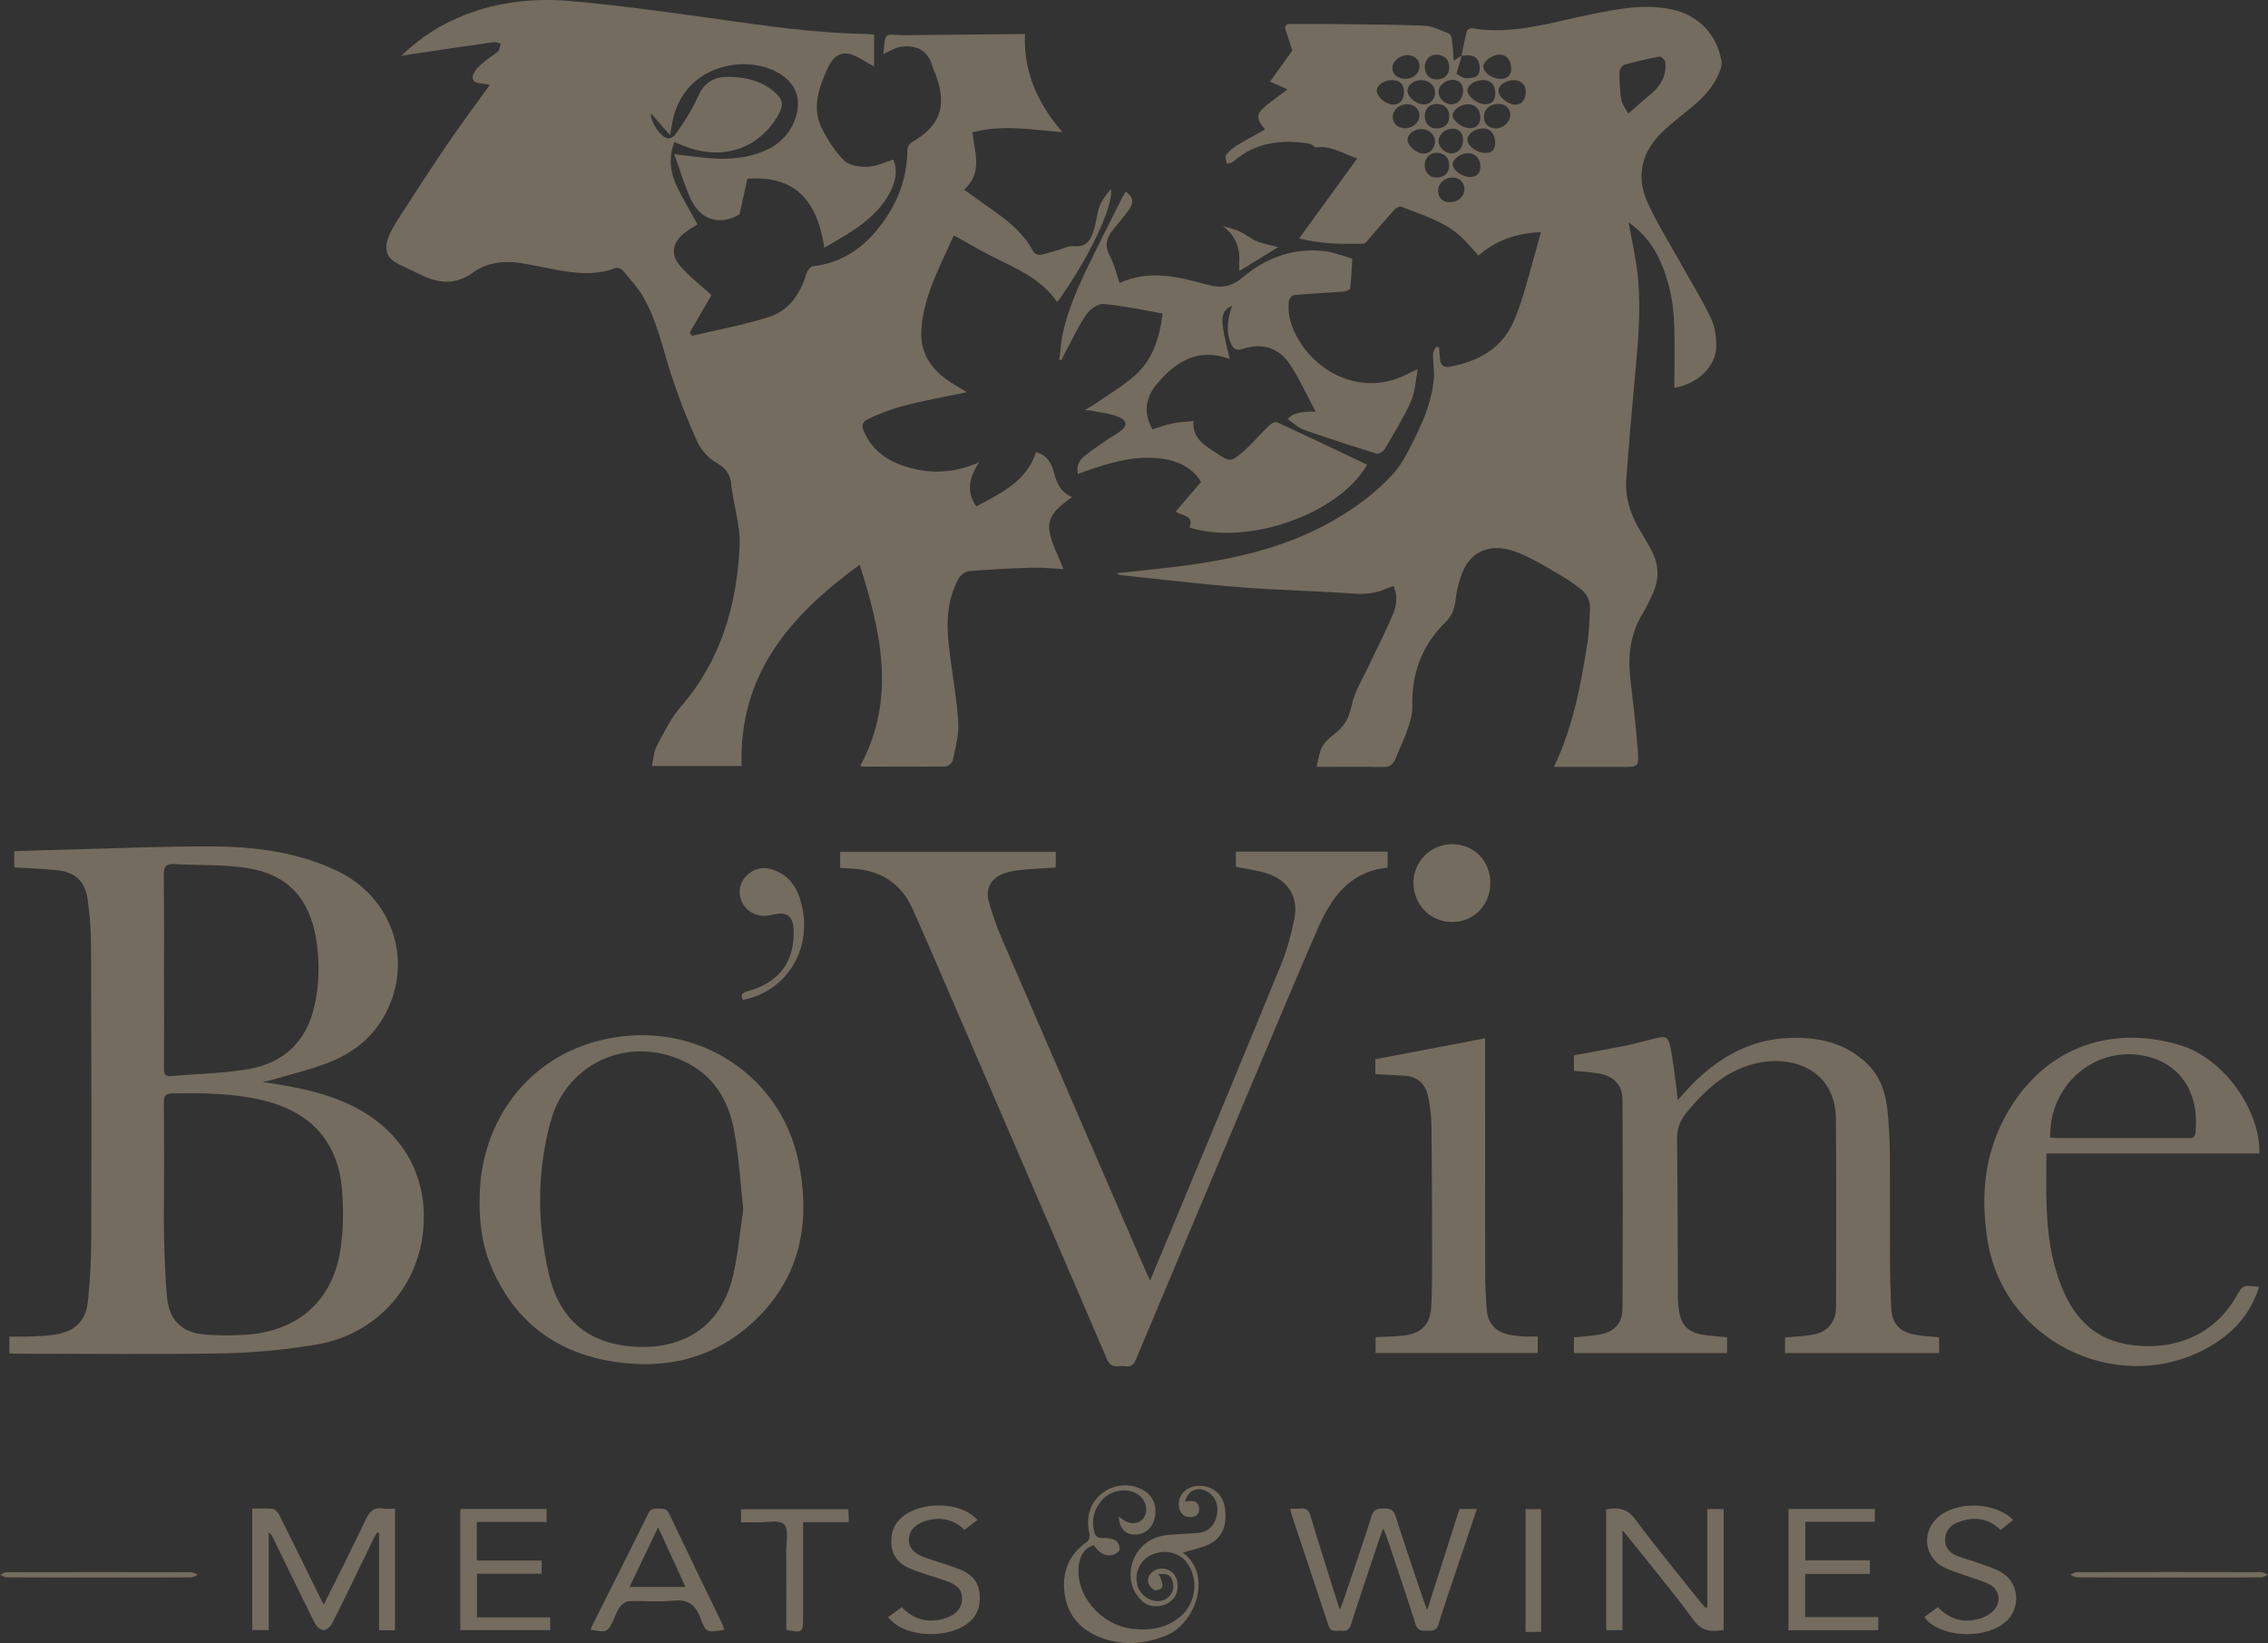 <?xml version="1.0" encoding="UTF-8"?><svg id="Layer_2" xmlns="http://www.w3.org/2000/svg" viewBox="0 0 476.55 345.25"><rect x="0" y="0" width="476.55" height="345.25" fill="#333333" stroke="none"/><defs><style>.cls-1,.cls-2{stroke-width:0px;fill:#746C5E;}.cls-2{fill:#fff;}</style></defs><g id="Layer_1-2"><path class="cls-2" d="M307.12,11.67c-.34.22-.69.45-1.14.74.44-.29.79-.52,1.14-.74h0Z"/><path class="cls-2" d="M20.61,331.45c-3.19,0-6.39,0-9.58,0,3.19,0,6.39,0,9.58,0,6.51,0,13.01.01,19.52-.02-6.51.04-13.01.02-19.52.02Z"/><path class="cls-2" d="M34.46,250.62c0-4.75.02-9.49,0-14.24.01,4.75,0,9.49,0,14.24,0,3.25-.07,6.51.02,9.76-.09-3.25-.02-6.51-.02-9.76Z"/><path class="cls-2" d="M309.14,32.26c.43.11.8.32,1.1.62-.3-.3-.68-.51-1.1-.62Z"/><path class="cls-2" d="M446.08,331.45c3.22,0,6.45,0,9.67,0,3.22,0,6.45,0,9.67,0-3.22,0-6.45,0-9.67,0s-6.45,0-9.67,0Z"/><path class="cls-1" d="M109.43,55.28c1.55.23,3.08.55,4.61.85,5.09,1.01,10.16,2.15,15.3.18.4-.15,1.22.17,1.53.53,1.47,1.74,3.04,3.44,4.19,5.39,3.03,5.14,4.17,10.98,6,16.58,1.54,4.73,3.35,9.39,5.41,13.91.8,1.76,2.34,3.53,4.01,4.47,2.13,1.19,3.08,2.65,3.19,4.92.02.42.14.83.2,1.25.55,3.75,1.7,7.52,1.54,11.23-.56,12.54-3.91,24.16-12.39,33.94-2.09,2.41-3.54,5.42-5.05,8.27-.63,1.19-.65,2.7-.97,4.15h18.82c-.58-19.29,10.18-31.67,24.81-42.28,4.59,14.32,7.66,28.24.15,42.23.13.07.22.17.32.17,5.84.01,11.69.05,17.53-.03.56,0,1.48-.76,1.58-1.29.53-2.69,1.32-5.45,1.14-8.13-.35-5.27-1.36-10.5-1.96-15.76-.56-4.9-.44-9.78,2.01-14.25.4-.72,1.36-1.53,2.12-1.59,4.37-.38,8.76-.62,13.15-.74,2.36-.07,4.74.19,6.79.28-1.05-2.74-2.54-5.32-2.96-8.05-.51-3.3,2.21-5.2,4.78-7.09-2.4-.96-3.25-2.89-3.8-5.07-.51-1.98-1.42-3.69-3.79-4.37-1.98,6.19-7.35,8.61-12.56,11.42-2.15-3.15-1.52-6.11.64-9.28-4.6,2.01-9.04,2.47-13.56,1.43-4.69-1.08-8.68-3.22-10.71-7.97-.53-1.23-.32-1.91.95-2.54,4.47-2.25,9.27-3.33,14.11-4.3,2.06-.41,4.11-.83,6.62-1.34-1.46-.87-2.45-1.43-3.41-2.05-4.03-2.6-6.52-6.17-6.18-11.1.5-7.19,3.98-13.38,6.84-19.81,2.64,1.47,5.06,2.92,7.57,4.2,5.16,2.65,10.69,4.73,14.14,9.85,6.31-8.63,11.91-20.13,11.28-23.78-.93,1.11-1.86,2.26-2.36,3.58-.57,1.5-.66,3.18-1.14,4.73-.63,2.04-1.33,3.98-4.22,3.69-1.12-.11-2.32.55-3.48.86-1.22.33-2.42.77-3.66.98-.43.07-1.21-.24-1.4-.61-1.79-3.5-4.65-5.96-7.74-8.2-2.24-1.62-4.49-3.21-6.84-4.89,3.99-3.55,2.18-7.84,1.74-12.04,6.2-1.66,12.38-.58,18.93-.03-5.32-6.15-8.22-12.79-7.88-20.62-.83,0-1.36,0-1.9,0-7.71.08-15.42.17-23.13.23-4.61.04-4.25-1.22-4.72,3.97,1.08-.47,2.32-1.33,3.65-1.52,3.24-.47,5.7.67,6.65,4.11.19.69.56,1.33.8,2.01,2.28,6.52.78,10.5-5.16,13.95-.45.26-.9.97-.9,1.46-.01,6.44-2.33,12-6.34,16.9-3.49,4.26-7.87,7.02-13.47,7.66-.52.06-1.2.85-1.37,1.44-1.28,4.27-3.62,7.88-7.92,9.24-5.27,1.68-10.77,2.67-16.17,3.95-.15-.23-.3-.46-.45-.7,1.59-2.75,3.18-5.49,4.56-7.87-2.15-1.97-4.72-3.89-6.73-6.29-1.98-2.36-1.38-4.84,1.06-6.76.84-.66,1.78-1.17,2.74-1.79-1.51-2.76-3.12-5.38-4.41-8.14-1.36-2.9-1.69-5.96-.46-9.15.77.31,1.43.58,2.09.84,7.93,3.09,15.49.66,19.59-6.3,1.41-2.39,1.21-3.59-1.02-5.37-2.71-2.17-5.91-2.84-9.3-2.89-2.78-.04-4.87,1.03-6.12,3.6-.68,1.41-1.36,2.82-2.16,4.16-.92,1.54-1.91,3.04-2.99,4.48-.3.4-1.06.77-1.52.69-1.51-.28-3.64-3.53-3.5-5.26,1.3,1.48,2.54,2.9,4.03,4.59.25-1.4.37-2.23.54-3.06,2.41-11.68,15.27-14.09,22.26-10,3.68,2.15,4.9,5.53,3.51,9.56-1.11,3.21-3.29,5.42-6.37,6.75-3.62,1.57-7.45,1.9-11.33,1.61-2.44-.18-4.86-.54-7.73-.87,1.24,3.4,2.14,6.66,3.57,9.66,2.11,4.4,6.41,5.34,10.14,2.95.61-2.74,1.13-5.09,1.66-7.45,10.37-.78,14.77,5.06,16.15,14.51,2.31-1.39,4.26-2.45,6.1-3.68,3.12-2.11,5.94-4.55,7.71-7.97,1.13-2.18,1.68-4.45.7-6.89-1.83.56-3.52,1.44-5.25,1.51-1.68.07-3.89-.18-4.99-1.22-1.92-1.81-3.4-4.21-4.66-6.58-2.29-4.33-.85-8.55.98-12.65,1.61-3.61,3.74-4.25,7.15-2.17.78.48,1.6.91,2.73,1.55v-6.67c-.53-.06-1.12-.16-1.7-.17-10.51-.14-20.87-1.66-31.24-3.12-10.25-1.44-20.51-2.85-30.81-3.78-7.53-.68-15.05.12-22.21,2.9-4.93,1.91-9.32,4.66-13.42,8.64.69-.13.96-.19,1.24-.24,6.07-.9,12.14-1.81,18.22-2.67.46-.06.96.18,1.44.29-.15.55-.14,1.26-.5,1.61-.72.71-1.67,1.17-2.45,1.82-.9.77-1.93,1.5-2.52,2.49-.9,1.5-.3,2.35,1.42,2.48.71.06,1.41.22,1.79.28-3.13,4.36-6.26,8.54-9.19,12.85-3.42,5.02-6.7,10.13-9.99,15.23-.84,1.31-1.67,2.67-2.19,4.12-.96,2.69-.14,4.37,2.39,5.57,1.74.82,3.46,1.69,5.21,2.49,3.49,1.59,6.9,1.57,10.1-.73,3.09-2.23,6.53-2.62,10.16-2.09Z"/><path class="cls-1" d="M305.5,12.72c.17-.11.33-.21.48-.31-.15.1-.3.2-.48.31Z"/><path class="cls-1" d="M307.12,11.67s0,0,0,.01c0,0,.05-.05.05-.04-.01,0-.03.02-.04.03Z"/><path class="cls-1" d="M307.16,11.64h0s0,0,0,0c-.02.01-.03.02-.05.03h0s.03-.02.04-.03Z"/><path class="cls-1" d="M333.52,135.25c-1.36,8.84-3.06,17.6-7,25.89,4.86,0,9.62,0,14.37,0,3.32,0,3.5-.01,3.25-3.39-.37-5.04-1-10.06-1.57-15.08-.55-4.86-.05-9.48,2.58-13.74.79-1.28,1.41-2.66,2.05-4.02,1.53-3.22,1.42-6.41-.33-9.52-.77-1.36-1.53-2.73-2.34-4.07-1.99-3.28-3.09-6.84-2.81-10.66.57-7.74,1.24-15.47,1.96-23.2.67-7.2,1.25-14.41.18-21.62-.45-3-1.09-5.98-1.68-9.15,3.09,2.18,5.23,4.94,6.7,8.24,1.82,4.07,2.69,8.39,2.88,12.79.2,4.55.05,9.12.05,13.77,4.82-.82,8.61-4.37,8.79-8.39.1-2.09-.24-4.43-1.13-6.3-2.05-4.27-4.58-8.31-6.88-12.46-2.22-3.99-4.69-7.88-6.51-12.04-2.36-5.42-1.06-10.43,3.16-14.52,2.11-2.05,4.5-3.82,6.76-5.71,2.39-2,4.35-4.34,5.45-7.3.22-.59.38-1.3.27-1.91-.97-5.66-4.84-9.68-10.45-10.88-5.69-1.22-11.26-.12-16.81,1-8.29,1.66-16.45,4.41-25.12,2.96-.34-.06-1.04.28-1.11.55-.45,1.71-.77,3.46-1.14,5.2.02-.01.03-.02.05-.03h0s0,.03-.01.04c1.45-.14,3.02-.31,3.61,1.42.27.81.25,2.09-.23,2.68-.45.55-1.68.65-2.56.62-.64-.02-1.27-.57-1.93-.9.39-1.36.75-2.59,1.11-3.82-.01,0-.02,0-.04,0,0,0,0,0,0-.01-.34.22-.69.45-1.14.74-.15.1-.3.2-.48.31-.14-1.63-.21-2.95-.38-4.25-.06-.49-.22-1.24-.54-1.37-1.71-.69-3.47-1.64-5.25-1.72-6.8-.28-13.61-.27-20.41-.35-2.81-.03-5.61,0-8.42,0-.17.23-.33.45-.5.68.61,1.91,1.22,3.81,1.57,4.89-1.66,2.32-3.23,4.52-4.68,6.53.69.31,1.98.88,3.69,1.63-1.72,1.29-2.99,2.18-4.19,3.15-2.5,2.01-2.57,2.74-.56,5.29-2,1.12-4.02,2.18-5.95,3.37-.85.52-1.67,1.22-2.25,2.02-.26.37.09,1.18.17,1.8.46-.14,1.03-.16,1.35-.44,4.65-4.1,10.13-4.69,15.94-3.8.58.09,1.08.65,1.33.8,3.3-.45,5.76,1.3,8.77,2.33-4.16,5.74-8.13,11.22-12.19,16.81,4.49,1.11,8.99,1.23,13.51,1.09.39-.01.81-.6,1.14-.98,1.78-2.04,3.52-4.12,5.34-6.12.34-.38,1.11-.82,1.47-.68,4.45,1.79,9.18,3.09,12.77,6.53,1.2,1.15,2.26,2.45,3.45,3.75,3.76-3.32,8.18-4.71,13.13-4.94-1.18,4.23-2.25,8.29-3.45,12.32-.67,2.24-1.38,4.5-2.35,6.62-2.58,5.7-7.48,8.23-13.32,9.35-1.25.24-1.97-.33-2.09-1.6-.08-.81-.12-1.63-.18-2.44-.21-.06-.43-.12-.64-.18-.23.53-.64,1.06-.65,1.6-.01,1.73.32,3.48.17,5.2-.43,4.88-2.4,9.3-4.58,13.61-1.11,2.18-2.27,4.44-3.88,6.23-3.61,4-7.94,7.18-12.61,9.87-10.61,6.11-22.31,8.46-34.28,9.88-3.76.45-7.53.81-11.29,1.21.34.29.68.4,1.03.43,8.38.87,16.75,1.88,25.15,2.54,7.85.62,15.75.76,23.61,1.32,2.43.17,4.66-.04,6.85-1.02.47-.21.97-.37,1.52-.58.98,2.1.64,4.14-.09,5.92-1.51,3.65-3.37,7.16-5.04,10.75-1.29,2.77-3.03,5.46-3.64,8.38-.55,2.65-1.58,4.52-3.65,6.08-.99.75-2,1.65-2.58,2.72-.63,1.16-.76,2.6-1.16,4.16,5.01,0,9.47-.07,13.92.04,1.48.03,2.19-.57,2.69-1.82.75-1.9,1.71-3.72,2.36-5.65.56-1.67,1.2-3.45,1.16-5.16-.19-6.95,1.96-12.92,6.93-17.77,1.45-1.41,1.97-2.95,2.19-4.9.24-2.11.79-4.28,1.68-6.2,1.57-3.36,4.64-4.96,8.31-4.41,1.74.26,3.48.94,5.08,1.73,2.59,1.28,5.07,2.76,7.56,4.24,1.24.73,2.4,1.6,3.55,2.47,1.44,1.09,2.14,2.58,2.03,4.4-.15,2.4-.19,4.82-.55,7.19ZM341.31,13.6c2.45-.69,4.94-1.26,7.45-1.72.32-.06,1.13.79,1.17,1.27.23,2.65-.88,4.77-2.89,6.46-1.51,1.27-2.99,2.59-4.9,4.25-.53-.99-1.31-1.9-1.48-2.91-.33-1.94-.38-3.94-.37-5.91,0-.5.57-1.31,1.03-1.44ZM315.2,11.47c1.39.03,2.36,1.23,2.33,3.16-.05,1.16-.76,1.94-2.23,1.95-1.74.01-3.63-1.35-3.63-2.61,0-1.15,1.95-2.53,3.54-2.49ZM311.71,16.83c1.6,0,2.52,1.07,2.47,2.87-.03,1.33-.63,2.19-2.06,2.2-1.73.02-3.84-1.67-3.78-2.99.04-1.09,1.66-2.09,3.37-2.08ZM308.43,21.9c1.57-.02,2.63,1.1,2.62,2.77,0,1.43-.84,2.3-2.19,2.27-1.59-.03-3.61-1.53-3.63-2.71-.02-1.08,1.67-2.32,3.21-2.34ZM305.32,27.04c1.47.09,2.09,1.04,2.1,2.43.01,1.57-1.1,2.78-2.49,2.76-1.38-.02-2.69-1.34-2.66-2.68.03-1.32,1.52-2.59,3.05-2.5ZM301.82,26.99c-1.41.03-2.42-1.01-2.45-2.52-.03-1.52.93-2.59,2.34-2.62,1.76-.04,2.78.88,2.8,2.51.02,1.69-.91,2.59-2.69,2.63ZM305.33,16.78c1.51.08,2.03,1.06,2.1,2.23-.02,1.75-1.13,2.95-2.52,2.92-1.39-.04-2.68-1.35-2.64-2.69.04-1.33,1.51-2.53,3.06-2.45ZM301.79,11.49c1.71.03,2.73,1.02,2.73,2.64,0,1.6-1.07,2.59-2.77,2.57-1.37-.02-2.39-1.14-2.38-2.63,0-1.47,1.08-2.61,2.43-2.59ZM301.52,19.31c.04,1.51-.95,2.62-2.34,2.62-1.61,0-3.42-1.51-3.43-2.86-.01-1.16,1.28-2.2,2.8-2.24,1.62-.05,2.92,1.04,2.97,2.48ZM295.74,11.59c1.45,0,2.53.96,2.53,2.23,0,1.55-1.26,2.73-2.94,2.74-1.67.02-2.82-.97-2.77-2.38.05-1.34,1.59-2.6,3.18-2.59ZM289.28,19.1c-.05-1.17,1.46-2.24,3.22-2.27,1.57-.03,2.49.85,2.52,2.42.03,1.64-.85,2.72-2.22,2.72-1.55,0-3.46-1.56-3.52-2.86ZM292.64,24.58c0-1.48,1.41-2.72,3.05-2.69,1.51.04,2.59,1.08,2.55,2.47-.03,1.38-1.42,2.58-2.97,2.58-1.57,0-2.62-.95-2.63-2.36ZM295.75,29.37c-.01-1.2,1.43-2.29,2.98-2.25,1.6.04,2.85,1.24,2.79,2.68-.06,1.41-1.07,2.47-2.34,2.47-1.55,0-3.41-1.58-3.43-2.89ZM299.36,34.68c.02-1.46,1.09-2.6,2.43-2.58,1.68.02,2.73,1.04,2.72,2.64,0,1.6-1.08,2.59-2.78,2.57-1.38-.02-2.39-1.13-2.37-2.62ZM304.65,42.5c-1.56-.02-2.47-.95-2.47-2.49,0-1.48,1.4-2.73,3.03-2.72,1.46.01,2.53,1.1,2.49,2.52-.04,1.52-1.39,2.71-3.06,2.68ZM309.71,37.08c-.22.06-.47.1-.75.11-1.6.04-3.62-1.35-3.72-2.55-.09-1.1,1.52-2.38,3.09-2.45.29-.01.56.01.82.08.43.11.8.32,1.1.62.48.48.78,1.16.8,1.98.02,1.15-.38,1.94-1.33,2.22ZM312.08,32.14c-1.72,0-3.68-1.43-3.74-2.75-.06-1.2,1.58-2.4,3.28-2.41,1.51,0,2.53,1.13,2.56,3.12-.03,1.12-.53,2.05-2.1,2.04ZM314.34,26.98c-1.51,0-2.56-1.01-2.54-2.42.02-1.66,1.3-2.77,3.14-2.73,1.42.03,2.44,1.02,2.41,2.35-.03,1.42-1.52,2.81-3.01,2.8ZM318.3,21.98c-1.59-.06-3.42-1.63-3.43-2.93,0-1.16,1.55-2.22,3.26-2.21,1.49,0,2.49,1.01,2.46,2.5-.03,1.67-.91,2.7-2.29,2.65Z"/><path class="cls-1" d="M72.04,231.44c-5.38-2.26-11.06-3.23-16.87-4.11.64-.14,1.28-.24,1.91-.42,4.03-1.2,8.15-2.15,12.05-3.68,5.03-1.99,9.21-5.23,11.82-10.14,6.04-11.37,1.45-24.75-10.38-30.24-8.09-3.75-16.75-4.94-25.51-5-10.11-.08-20.22.39-30.33.64-3.89.09-7.78.23-11.74.34v3.42c3.03.19,5.96.28,8.88.57,3.97.41,6.02,2.31,6.56,6.25.42,3.09.69,6.23.7,9.35.07,20.48.1,40.96.04,61.44-.01,4.57-.22,9.15-.71,13.69-.43,4.03-2.78,6.19-6.8,6.85-1.71.28-3.47.33-5.21.41-1.49.06-2.98.01-4.48.01v3.53c.58.03,1,.08,1.41.08,14.58,0,29.16.19,43.73-.08,6.47-.12,12.99-.78,19.37-1.84,12.27-2.04,21.13-11.68,22.41-23.67,1.3-12.26-4.9-22.37-16.85-27.39ZM36.54,181.56c5.09.28,10.26.04,15.28.81,8.5,1.3,13.13,6.26,14.57,14.73.8,4.73.74,9.48-.3,14.18-1.67,7.54-6.46,12.09-13.92,13.35-5.37.91-10.87,1-16.32,1.47-1.35.12-1.4-.71-1.4-1.71.02-6.87,0-13.73,0-20.6,0-4.97.03-9.94,0-14.91,0-1.66-.02-3.31-.04-4.97-.02-1.65.31-2.45,2.12-2.35ZM71.41,263.31c-1.82,10.09-8.72,16.12-18.98,17.07-3.04.28-6.14.26-9.18.04-5.05-.37-7.7-2.97-8.17-7.97-.37-4.01-.48-8.05-.6-12.08-.09-3.25-.02-6.51-.02-9.76,0-4.75.02-9.49,0-14.24,0-1.58-.01-3.16-.03-4.74-.01-1.37.35-1.86,1.82-1.89,6.46-.12,12.89-.06,19.21,1.5,10.02,2.46,15.73,8.87,16.44,19.15.3,4.28.26,8.71-.5,12.92Z"/><path class="cls-1" d="M291.56,182.3v-3.36h-31.88v3.17c2.32.48,4.5.74,6.53,1.4,4.53,1.48,6.69,5.02,5.74,9.68-.66,3.23-1.54,6.46-2.78,9.5-7.03,17.21-14.19,34.37-21.32,51.55-2,4.82-4.02,9.63-6.2,14.83-.43-.95-.71-1.52-.96-2.11-10.05-23.19-20.11-46.38-30.12-69.59-1.12-2.59-2.07-5.27-2.82-7.99-.76-2.74.64-5.03,3.36-5.91,1.02-.33,2.1-.56,3.17-.66,2.5-.24,5.01-.37,7.55-.54v-3.3h-45.3v3.38c.82.05,1.47.1,2.12.13,5.98.26,10.51,2.77,13.05,8.38.89,1.97,1.78,3.95,2.63,5.94,12.79,29.61,25.59,59.22,38.31,88.86.89,2.07,2.45,1.17,3.79,1.41,1.34.24,1.87-.49,2.34-1.63,7.77-18.54,15.56-37.07,23.37-55.59,4.84-11.48,9.64-22.97,14.59-34.4,2.87-6.63,6.71-12.35,14.82-13.14Z"/><path class="cls-1" d="M223.33,69.98c-.4,1.83-.5,3.72-.74,5.58.15.03.31.07.46.1.28-.57.53-1.16.83-1.72,1.43-2.64,2.69-5.4,4.38-7.86.76-1.09,2.46-2.31,3.62-2.21,4.14.37,8.24,1.28,12.41,2-.63,5.16-2.09,9.65-5.71,12.92-2.69,2.43-5.92,4.27-8.92,6.36-.45.31-.94.55-1.77,1.03.72.04.97.02,1.2.06,2.03.44,4.19.59,6.05,1.41,1.92.84,1.69,2.06-.08,3.19-2.43,1.54-4.83,3.14-7.1,4.9-1.11.86-1.9,2.15-1.47,3.85,1.15-.41,2.21-.82,3.3-1.18,4.66-1.53,9.37-2.73,14.34-2.04,3.57.49,6.5,2.01,8.24,4.89-1.85,2.15-3.57,4.15-5.37,6.25,1.64.96,3.95.83,2.92,3.33,12.43,3.92,31.48-2.91,37.34-13.2-6.28-2.98-12.56-5.99-18.88-8.9-.4-.18-1.3.24-1.71.64-1.82,1.75-3.42,3.73-5.32,5.38-2.81,2.44-2.9,2.35-5.94.32-2.29-1.54-4.88-2.85-4.64-6.61-1.62.17-3.04.21-4.42.49-1.44.3-2.83.83-4.19,1.25-1.85-3.2-1.65-6.47.96-9.58,3.97-4.73,8.74-7.64,15.26-5.2-2.13-8.57-2.08-9.92.49-11.21-.86,2.64-1.33,5.21-.29,7.81.48,1.21,1.06,1.76,2.58,1.26,4-1.31,7.53-.25,9.85,3.24,2.04,3.07,3.56,6.48,5.43,9.96q-4.63-.14-5.87,1.57c1.14.77,2.17,1.81,3.42,2.25,5.03,1.78,10.12,3.41,15.22,4.98.45.14,1.42-.37,1.69-.84,1.94-3.3,3.97-6.58,5.55-10.06.88-1.93.94-4.23,1.46-6.82-.92.41-1.25.53-1.56.7-9.88,5.43-19.28.07-23.35-6.64-1.56-2.58-2.56-5.33-2.18-8.39.06-.47.66-1.21,1.07-1.24,3.47-.31,6.95-.47,10.43-.74.49-.04,1.35-.39,1.38-.67.24-2.07.31-4.16.44-6.25-1.53-.46-3.05-.97-4.6-1.37-.75-.2-1.54-.25-2.32-.3-6.18-.43-11.55,1.79-16.14,5.64-2.49,2.09-4.67,2.28-7.66,1.45-5.98-1.67-12.08-3.12-18.17-.29-.69-1.98-1.15-4.02-2.09-5.79-1.14-2.14-.6-3.78.74-5.45,1.13-1.41,2.33-2.77,3.37-4.24.92-1.29.93-2.58-.73-3.73-.26.41-.46.7-.62,1.01-1.81,3.6-3.64,7.2-5.41,10.82-2.83,5.78-5.79,11.53-7.18,17.88Z"/><path class="cls-1" d="M380.82,280.45c-1.87.32-3.79.38-5.75.56v3.28h32.37v-3.29c-1.69-.18-3.18-.27-4.66-.5-3.73-.59-5.28-2.32-5.42-6.03-.12-3.19-.23-6.38-.24-9.57-.03-7.53.03-15.07-.03-22.6-.03-3.01-.19-6.02-.5-9.01-.38-3.65-1.45-7.04-4.21-9.73-4.68-4.55-10.44-5.73-16.65-5.47-7.6.32-13.85,3.71-19.27,8.83-1.28,1.21-2.41,2.56-3.95,4.21-.12-1.27-.17-1.92-.26-2.56-.38-2.74-.67-5.5-1.2-8.21-.51-2.62-.94-2.77-3.62-2.1-1.98.5-3.96,1.05-5.96,1.46-3.58.72-7.18,1.35-10.77,2.01v3.25c1.73.18,3.35.28,4.95.52,3.37.52,5.25,2.35,5.27,5.62.07,14.57.07,29.15,0,43.72-.02,3.31-1.75,5.07-5.03,5.59-1.7.27-3.43.38-5.18.57v3.29h32.17v-3.3c-1.84-.2-3.59-.29-5.29-.59-2.95-.52-4.38-2.08-4.81-5.05-.12-.83-.21-1.68-.22-2.52-.05-11.15-.04-22.29-.18-33.44-.03-2.2.59-3.91,1.95-5.57,3.84-4.7,8.13-8.73,14.22-10.3,7.88-2.04,17.13,1.15,17.21,11.62.09,13.19.07,26.38.02,39.57-.01,3.14-1.87,5.21-4.96,5.74Z"/><path class="cls-1" d="M102.63,264.63c-.19-.53-.37-1.07-.53-1.61.16.54.33,1.08.53,1.61Z"/><path class="cls-1" d="M100.78,252.14c0-12.54,5.86-23.3,15.45-29.36-9.59,6.06-15.45,16.82-15.45,29.36-.04,3.7.29,7.36,1.33,10.88-1.03-3.52-1.37-7.18-1.32-10.88Z"/><path class="cls-1" d="M116.22,222.78c1.15-.73,2.35-1.39,3.61-1.97-1.25.59-2.46,1.25-3.61,1.97Z"/><path class="cls-1" d="M125.11,218.85c-1.84.51-3.6,1.16-5.27,1.95-1.25.59-2.46,1.25-3.61,1.97-9.59,6.06-15.45,16.82-15.45,29.36-.05,3.7.29,7.36,1.32,10.88.16.54.33,1.08.53,1.61.1.27.2.53.3.8,4.79,12.02,13.8,18.91,26.47,20.75,11.86,1.72,22.43-1.4,30.75-10.28,8.47-9.04,10.03-20.17,7.66-31.72-3.98-19.47-23.34-30.7-42.71-25.32ZM153.99,268.19c-2.87,11.97-12.26,15.81-22.36,14.61-8.81-1.05-14.19-6.29-16.21-14.74-2.57-10.76-2.65-21.64.25-32.35,3.49-12.88,17.33-18.56,29.12-12.17,5.71,3.1,8.48,8.32,9.54,14.4.94,5.43,1.28,10.96,1.85,16.18-.75,4.95-1.12,9.6-2.19,14.08Z"/><path class="cls-1" d="M465.49,282.2c4.41-2.81,7.55-6.63,9.19-11.8-3.37-.45-3.39-.47-4.9,2.15-5.15,8.93-14.6,11.45-23.15,9.85-7.29-1.37-11.35-6.34-13.8-12.93-1.89-5.08-2.59-10.39-2.8-15.76-.15-3.7-.03-7.42-.03-11.35h44.72c0-.65.02-1.06,0-1.48-.61-8.82-7.92-18.53-16.36-21.18-13.09-4.11-26.65-.76-35.13,11.77-6.07,8.97-7.32,18.96-5.57,29.41,3.67,21.92,29.14,33.24,47.85,21.32ZM450.39,221.8c6.96,1.32,11.86,6.99,10.92,16.19-.14,1.42-1.18,1.12-2.03,1.12-8.97.01-17.95.01-26.92,0-.53,0-1.06-.07-1.57-.1-.27-10.94,9.16-19.18,19.6-17.21Z"/><path class="cls-1" d="M288.98,225.69c2.23.12,4.27.19,6.3.34,2.83.21,4.34,1.97,4.85,4.57.38,1.94.63,3.94.65,5.91.1,9.1.13,18.2.14,27.29,0,3.49,0,6.99-.17,10.48-.18,3.87-1.87,5.77-5.62,6.31-2,.29-4.05.24-6.09.35v3.34h34.06v-3.47c-1.07,0-2.02.05-2.97-.01-1.02-.07-2.04-.17-3.04-.37-2.9-.6-4.5-2.41-4.71-5.37-.17-2.46-.31-4.93-.31-7.4-.03-15.67-.01-31.34-.01-47v-2.5c-7.81,1.49-15.38,2.93-23.08,4.39v3.13Z"/><path class="cls-1" d="M80.51,316.96c-1.92-.31-2.84.56-3.64,2.27-2.77,5.87-5.73,11.66-8.85,17.92-.63-1.26-1.09-2.16-1.53-3.05-2.61-5.29-5.2-10.59-7.85-15.86-.25-.51-.82-1.14-1.3-1.2-1.41-.16-2.84-.06-4.34-.06v25.52h3.46v-20.51c.46.29.63.6.79.91,2.96,6.06,5.89,12.13,8.91,18.15.33.67,1.2,1.47,1.83,1.47.62,0,1.5-.8,1.83-1.46,2.96-5.92,5.82-11.89,8.72-17.84.21-.43.51-.82.76-1.23.11.04.23.08.34.12v20.43h3.35v-25.55c-.92,0-1.72.1-2.48-.02Z"/><path class="cls-1" d="M299.89,338.3c-.41-1.09-.65-1.69-.85-2.29-1.95-5.82-3.95-11.61-5.8-17.46-.45-1.43-1.23-1.62-2.5-1.59-1.22.03-2.07.06-2.54,1.55-1.84,5.85-3.86,11.65-5.82,17.46-.21.62-.47,1.23-.86,2.24-.42-1.29-.68-2.08-.94-2.89-1.76-5.62-3.55-11.24-5.24-16.89-.34-1.15-.86-1.59-2.02-1.46-.68.08-1.38.01-2.15.01.06.49.05.74.12.96,2.62,7.87,5.27,15.74,7.85,23.62.52,1.59,1.7.95,2.66,1.07.96.12,1.66-.03,2.03-1.19,1.89-5.9,3.88-11.76,5.84-17.64.26-.77.56-1.52.99-2.67.36.93.6,1.45.78,2,2.02,6.05,4.08,12.08,6,18.16.43,1.36,1.25,1.38,2.31,1.34,1.06-.03,2.06.19,2.5-1.32,1.1-3.69,2.39-7.32,3.61-10.97,1.46-4.38,2.94-8.76,4.46-13.29h-3.66c-2.2,6.91-4.4,13.81-6.77,21.22Z"/><path class="cls-1" d="M253.82,312.48c-3.16-1.08-6.25.81-6.14,3.73.06,1.57,1.03,2.6,2.43,2.56,1.24-.04,2-.69,1.84-1.93-.22-1.68-1.56-1.53-2.96-1.36.68-2.4,2.63-3.2,4.65-2.09,1.69.94,2.49,2.86,2.06,4.97-.44,2.13-1.85,3.54-3.86,3.72-2.52.23-5.07.18-7.55.6-4.87.84-7.91,6.03-6.32,10.7.39,1.14,1.18,2.25,2.07,3.07,1.46,1.35,3.85,1.35,5.57.28,1.5-.93,2.13-2.63,1.71-4.59-.36-1.69-1.89-2.75-3.62-2.54-1.47.18-2.71,1.47-2.45,2.82.13.64.72,1.39,1.31,1.68.39.19,1.52-.26,1.63-.63.18-.59-.19-1.36-.37-2.04-.06-.22-.27-.4-.46-.67,1.94-.22,2.65.16,3.06,1.56.44,1.52-.27,3.11-1.7,3.78-2.19,1.03-5.14-.56-5.75-3.11-.63-2.62.62-5.25,2.99-6.31,2.74-1.23,5.87-.51,7.48,1.72,2.5,3.46,1.87,8.5-1.43,11.27-2.93,2.46-6.36,2.99-10.02,2.57-6.73-.77-12.09-7.1-11.31-13.35.24-1.95,1.05-3.53,3.16-4.23.96,1.44,2.18,2.43,3.94,2.06.58-.12,1.44-.73,1.49-1.18.06-.62-.37-1.6-.89-1.88-.79-.43-1.84-.54-2.77-.51-1.07.03-1.47-.39-1.71-1.37-.6-2.49-.03-4.67,1.62-6.56,2.27-2.61,6.53-2.78,8.48-.4,1.07,1.31,1.14,3.23.15,4.32-1.05,1.17-2.77,1.21-4.25.11-.24-.18-.48-.36-.81-.6.08,2.65,1.55,3.99,3.9,3.76,1.76-.17,3.14-1.44,3.6-3.31.6-2.42-.21-4.67-2.11-5.86-3.75-2.35-8.84-.99-10.95,2.9-1.11,2.04-1.03,4.14-.6,6.32.09.45-.11,1.21-.44,1.43-3.83,2.61-5.36,6.27-4.82,10.76.57,4.78,3.41,7.88,7.82,9.5,4.62,1.7,9.21,1.3,13.72-.59,5.95-2.5,9.68-12.69,3.31-17.34,1.84-.57,3.88-.92,5.65-1.81,2.82-1.41,3.56-4.06,3.28-7.05-.22-2.36-1.32-4.11-3.64-4.9Z"/><path class="cls-1" d="M358.74,337.66c-.13.04-.27.09-.4.13-.35-.4-.72-.78-1.05-1.19-4.57-5.75-9.27-11.4-13.63-17.31-1.75-2.37-3.68-2.66-6.17-2.13v25.36h3.43v-21.01c.81.98,1.26,1.53,1.71,2.08,4.45,5.61,9.05,11.12,13.29,16.89,1.8,2.45,3.82,2.35,6.25,1.99v-25.4h-3.43v20.59Z"/><path class="cls-1" d="M140.59,318.02c-.52-1.08-1.29-1.05-2.21-1.05-.92,0-1.65-.02-2.18,1.06-3.88,7.88-7.85,15.71-11.79,23.56-.13.26-.2.54-.31.82,3.52.65,3.56.63,4.98-2.4.38-.82.65-1.73,1.2-2.41.45-.56,1.24-1.15,1.9-1.17,3.07-.12,6.16.19,9.2-.12,3.14-.32,4.77.79,5.83,3.73,1.1,3.06,1.42,3.02,4.97,2.39-.11-.34-.17-.69-.32-1-3.76-7.8-7.55-15.58-11.27-23.4ZM132.26,333.45c2.01-4.18,3.93-8.19,6.03-12.56,2,4.37,3.83,8.36,5.75,12.56h-11.78Z"/><path class="cls-1" d="M100.21,330.65h13.6v-2.76h-13.63v-8.1h14.67v-2.73h-18.13v25.44h18.88v-2.67h-15.38v-9.18Z"/><path class="cls-1" d="M379.31,330.7h13.59v-2.86h-13.57v-8.09h14.61v-2.7h-18.14v25.48h18.86v-2.77h-15.36v-9.05Z"/><path class="cls-1" d="M313.14,185.5c0-4.66-3.45-8.14-8.06-8.13-4.48,0-8.15,3.72-8.09,8.19.06,4.59,3.62,8.16,8.14,8.16,4.57,0,8.01-3.53,8.01-8.21Z"/><path class="cls-1" d="M420.6,330.41c-1.32-.79-2.84-1.27-4.31-1.81-1.64-.6-3.33-1.02-4.95-1.65-1.63-.63-2.77-1.75-2.63-3.67.13-1.84,1.27-2.92,2.93-3.52,3.2-1.15,6.14-.8,8.72,1.71.92-.73,1.79-1.42,2.67-2.12-3.95-3.91-12.21-4.02-16.05-.35-3.22,3.07-2.63,8.12,1.3,10.22,1.47.79,3.12,1.23,4.69,1.81,1.69.62,3.48,1.05,5.06,1.87,2.21,1.15,2.53,3.92.72,5.64-.71.68-1.67,1.23-2.61,1.51-3.38,1.03-6.4.32-8.95-2.37-.97.7-1.88,1.36-2.84,2.05.24.33.36.53.51.7,3.81,3.86,12.97,3.9,16.83.09,2.98-2.94,2.49-7.96-1.09-10.11Z"/><path class="cls-1" d="M201.79,329.8c-2.43-1.02-5.02-1.66-7.49-2.57-2.4-.88-3.46-2.23-3.33-3.96.14-1.87,1.61-3.25,4-3.84,2.91-.72,5.47-.13,7.7,2,.92-.7,1.77-1.35,2.74-2.1-.56-.47-.98-.89-1.46-1.22-3.67-2.53-10.45-2.36-14.02.34-1.57,1.19-2.51,2.73-2.63,4.72-.2,3.05.98,5.17,3.94,6.41,2.43,1.02,5.01,1.68,7.5,2.56,2.56.91,3.43,1.95,3.41,3.86-.02,1.89-1.35,3.4-3.72,4.08-3.4.99-6.39.25-8.95-2.38-.96.7-1.86,1.36-2.92,2.12.61.56,1.05,1.04,1.57,1.42,3.85,2.82,11.19,2.79,15.04-.03,1.59-1.17,2.53-2.71,2.67-4.7.23-3.3-.91-5.41-4.04-6.71Z"/><path class="cls-1" d="M155.71,317.11v2.76c1.19,0,2.26-.02,3.33,0,1.97.05,4.66-.61,5.71.41,1.03,1,.45,3.71.46,5.68.04,5.47.01,10.95.01,16.51,3.42.64,3.53.56,3.53-2.56,0-5.9,0-11.8,0-17.7v-2.39h9.61c-.05-1.09-.09-1.9-.12-2.71h-22.53Z"/><path class="cls-1" d="M168.58,190.71c-.78-3.74-2.47-6.82-6.37-8.05-2.52-.8-5.11.36-6.29,2.63-1.05,2.02-.41,4.67,1.54,6.13,1.57,1.17,3.32,1.18,5.16.73,2.72-.65,3.98.34,4.12,3.12.32,6.56-2.87,11.02-9.24,12.87-1.02.3-2.08.48-1.44,1.96,8.98-1.73,14.44-10.18,12.52-19.41Z"/><path class="cls-1" d="M320.54,342.88h3.28v-25.79h-3.28v25.79Z"/><path class="cls-1" d="M1.46,330.32c-.49,0-.97.36-1.46.55.48.19.97.55,1.45.55,3.19.02,6.39.02,9.58.03s6.39,0,9.58,0c6.51,0,13.01.01,19.52-.02.49,0,.97-.36,1.46-.55-.48-.19-.97-.55-1.45-.55-12.89-.03-25.78-.03-38.67,0Z"/><path class="cls-1" d="M475.11,330.32c-12.89-.03-25.78-.03-38.67,0-.49,0-.98.35-1.47.54.48.19.96.56,1.45.56,3.22.02,6.45.03,9.67.03,3.22,0,6.45,0,9.67,0s6.45,0,9.67,0c3.22,0,6.45,0,9.67-.03.49,0,.98-.35,1.47-.54-.48-.19-.96-.56-1.45-.56Z"/><path class="cls-1" d="M260.44,56.91c2.9-1.78,5.76-3.53,8.15-4.99-1.19-.31-2.87-.59-4.43-1.2-1.32-.52-2.45-1.52-3.75-2.12-1.11-.51-2.34-.75-3.52-1.11q3.93,2.82,3.48,7.88c-.05.62.04,1.24.06,1.55Z"/><path class="cls-2" d="M310.24,32.88c.48.48.78,1.16.8,1.98.02,1.15-.37,1.94-1.33,2.22.96-.28,1.35-1.07,1.33-2.22-.02-.81-.32-1.5-.8-1.98Z"/><path class="cls-2" d="M307.11,11.69l.05-.04h0s-.05.04-.05.04Z"/><path class="cls-2" d="M307.15,11.68s0-.03.01-.04l-.05.04s.02,0,.04,0Z"/><path class="cls-2" d="M34.46,203.78c0-4.97.03-9.94,0-14.91.02,4.97,0,9.94,0,14.91,0,6.87,0,13.73,0,20.6.02-6.87,0-13.73,0-20.6Z"/></g></svg>